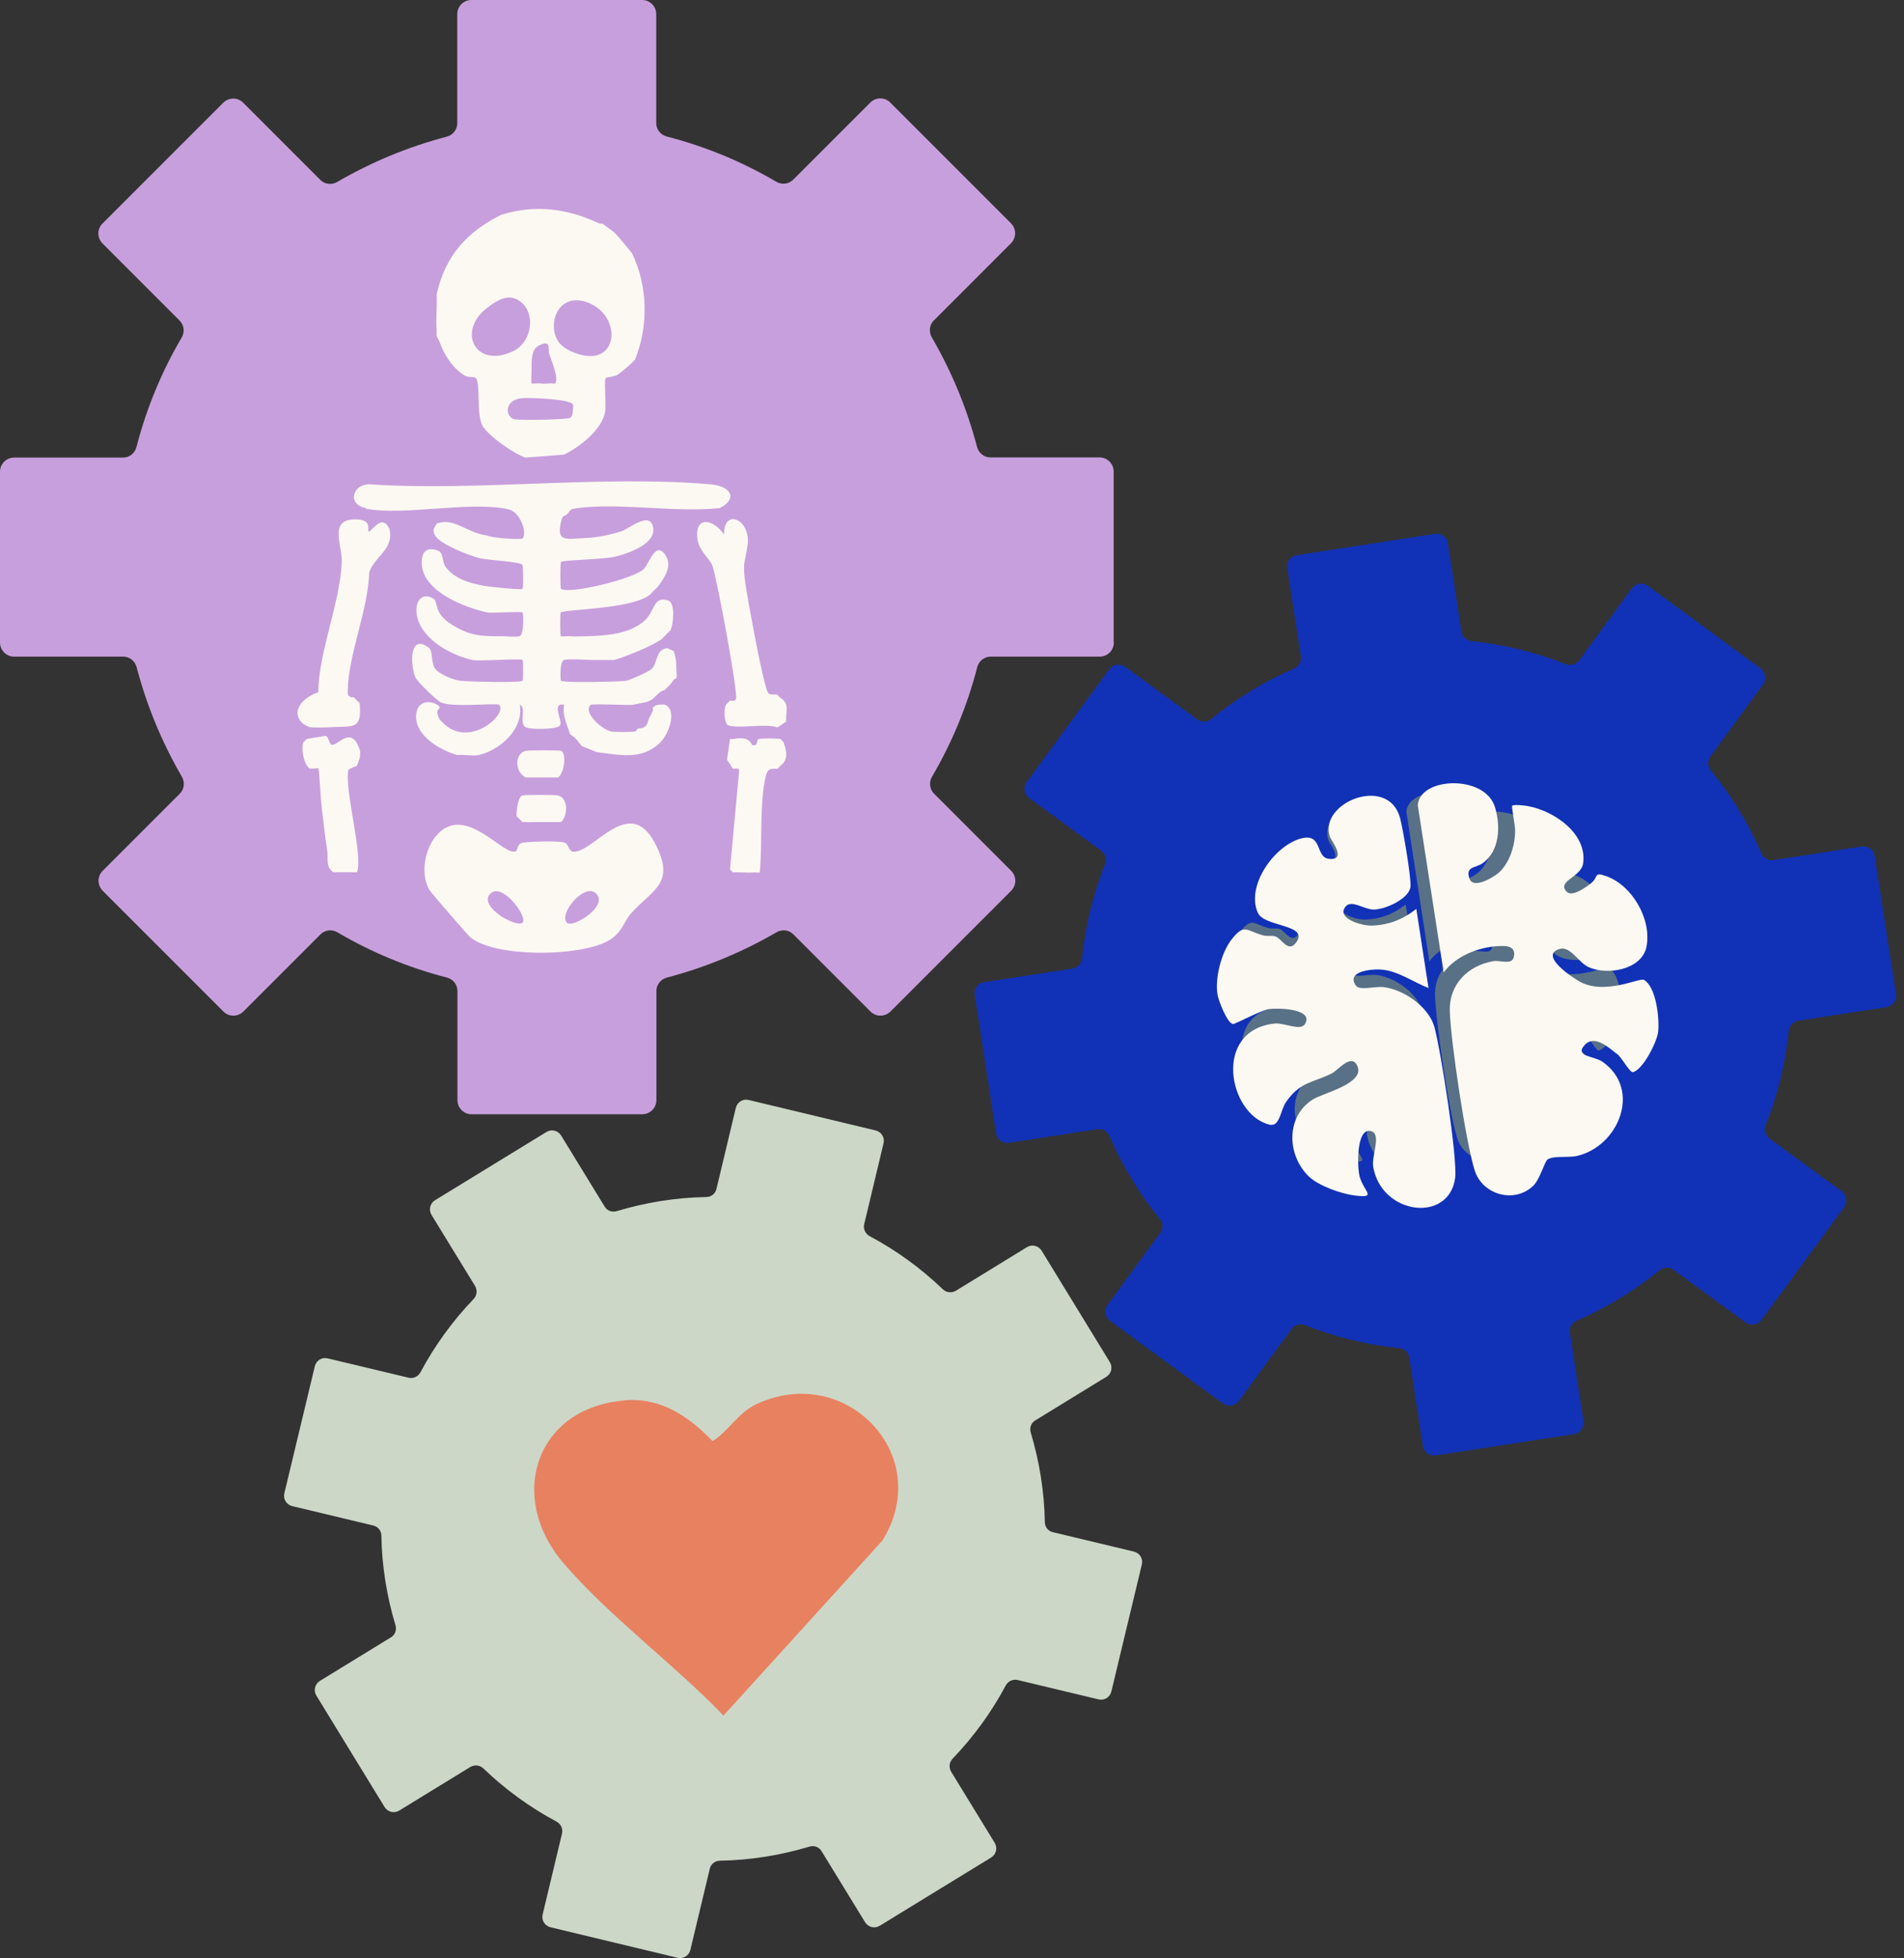 <?xml version="1.0" encoding="UTF-8"?> <svg xmlns="http://www.w3.org/2000/svg" width="107" height="110" viewBox="0 0 107 110" fill="none"><rect x="0" y="0" width="107" height="110" fill="#333333" stroke="none"/><path d="M62.586 36.087V26.489C62.586 26.053 62.23 25.697 61.794 25.697H55.659C55.303 25.697 54.996 25.45 54.907 25.104C54.333 22.917 53.472 20.859 52.364 18.949C52.186 18.642 52.226 18.246 52.483 17.999L56.817 13.665C57.124 13.358 57.124 12.864 56.817 12.547L50.029 5.759C49.722 5.452 49.227 5.452 48.911 5.759L44.577 10.093C44.32 10.35 43.934 10.39 43.627 10.212C41.727 9.093 39.659 8.233 37.472 7.669C37.126 7.58 36.879 7.273 36.879 6.917V0.792C36.879 0.356 36.522 0 36.087 0H26.489C26.053 0 25.697 0.356 25.697 0.792V6.926C25.697 7.283 25.45 7.589 25.104 7.678C22.917 8.252 20.859 9.113 18.949 10.222C18.642 10.4 18.246 10.36 17.999 10.103L13.665 5.769C13.358 5.462 12.864 5.462 12.547 5.769L5.759 12.557C5.452 12.864 5.452 13.358 5.759 13.675L10.093 18.009C10.35 18.266 10.39 18.652 10.212 18.959C9.093 20.859 8.233 22.927 7.669 25.113C7.58 25.46 7.273 25.707 6.917 25.707H0.792C0.356 25.707 0 26.063 0 26.499V36.097C0 36.532 0.356 36.888 0.792 36.888H6.926C7.283 36.888 7.589 37.136 7.678 37.482C8.252 39.669 9.113 41.727 10.222 43.637C10.4 43.944 10.36 44.339 10.103 44.587L5.769 48.921C5.462 49.227 5.462 49.722 5.769 50.039L12.557 56.827C12.864 57.134 13.358 57.134 13.675 56.827L18.009 52.493C18.266 52.236 18.652 52.196 18.959 52.374C20.859 53.492 22.927 54.353 25.113 54.917C25.46 55.006 25.707 55.313 25.707 55.669V61.804C25.707 62.239 26.063 62.596 26.499 62.596H36.097C36.532 62.596 36.888 62.239 36.888 61.804V55.669C36.888 55.313 37.136 55.006 37.482 54.917C39.669 54.343 41.727 53.482 43.637 52.374C43.944 52.196 44.339 52.236 44.587 52.493L48.921 56.827C49.227 57.134 49.722 57.134 50.039 56.827L56.827 50.039C57.134 49.732 57.134 49.237 56.827 48.921L52.493 44.587C52.236 44.33 52.196 43.944 52.374 43.637C53.492 41.737 54.353 39.669 54.917 37.482C55.006 37.136 55.313 36.888 55.669 36.888H61.804C62.239 36.888 62.596 36.532 62.596 36.097L62.586 36.087Z" fill="#C89FDD"></path><path d="M106.549 55.847L105.352 48.089C105.302 47.733 104.966 47.496 104.62 47.555L99.662 48.317C99.375 48.367 99.098 48.198 98.98 47.931C98.247 46.239 97.287 44.676 96.15 43.281C95.962 43.053 95.952 42.736 96.12 42.499L99.078 38.452C99.286 38.165 99.227 37.759 98.94 37.551L92.607 32.91C92.32 32.703 91.914 32.762 91.707 33.049L88.748 37.096C88.57 37.334 88.263 37.413 87.996 37.314C86.324 36.651 84.543 36.206 82.702 36.018C82.405 35.988 82.178 35.77 82.128 35.483L81.366 30.526C81.317 30.17 80.981 29.932 80.634 29.991L72.876 31.189C72.52 31.238 72.283 31.575 72.342 31.921L73.104 36.878C73.154 37.165 72.985 37.442 72.718 37.561C71.026 38.293 69.463 39.253 68.068 40.391C67.84 40.579 67.523 40.589 67.286 40.421L63.239 37.462C62.952 37.254 62.546 37.314 62.338 37.601L57.698 43.934C57.49 44.221 57.549 44.626 57.836 44.834L61.883 47.793C62.121 47.971 62.2 48.277 62.101 48.545C61.438 50.217 60.993 51.998 60.805 53.838C60.775 54.135 60.557 54.363 60.27 54.412L55.313 55.174C54.957 55.224 54.719 55.56 54.779 55.906L55.976 63.664C56.025 64.02 56.362 64.258 56.708 64.198L61.666 63.437C61.953 63.387 62.23 63.555 62.348 63.822C63.081 65.514 64.04 67.078 65.178 68.473C65.366 68.701 65.376 69.017 65.208 69.255L62.249 73.302C62.041 73.589 62.101 73.994 62.388 74.202L68.721 78.843C69.008 79.051 69.413 78.991 69.621 78.704L72.58 74.657C72.758 74.42 73.064 74.341 73.332 74.44C75.004 75.103 76.785 75.548 78.626 75.736C78.922 75.766 79.15 75.983 79.199 76.27L79.961 81.228C80.011 81.584 80.347 81.821 80.694 81.762L88.451 80.565C88.807 80.515 89.045 80.179 88.986 79.832L88.224 74.875C88.174 74.588 88.342 74.311 88.609 74.192C90.302 73.46 91.865 72.5 93.26 71.362C93.488 71.174 93.804 71.165 94.042 71.333L98.089 74.291C98.376 74.499 98.782 74.44 98.989 74.153L103.63 67.82C103.838 67.533 103.779 67.127 103.492 66.919L99.445 63.961C99.207 63.783 99.128 63.476 99.227 63.209C99.89 61.537 100.335 59.756 100.523 57.915C100.553 57.618 100.77 57.391 101.057 57.341L106.015 56.579C106.371 56.53 106.608 56.193 106.549 55.847Z" fill="#1132B6"></path><path d="M62.457 95.021L64.169 87.887C64.248 87.561 64.05 87.244 63.724 87.165L59.172 86.076C58.905 86.017 58.717 85.779 58.717 85.502C58.687 83.781 58.41 82.089 57.925 80.476C57.846 80.209 57.945 79.931 58.182 79.793L62.17 77.349C62.457 77.171 62.546 76.805 62.368 76.518L58.539 70.264C58.361 69.977 57.994 69.888 57.707 70.066L53.72 72.51C53.482 72.649 53.185 72.619 52.987 72.431C51.77 71.263 50.395 70.254 48.871 69.443C48.634 69.314 48.505 69.047 48.564 68.78L49.653 64.228C49.732 63.902 49.534 63.585 49.208 63.506L42.073 61.794C41.747 61.715 41.43 61.913 41.351 62.239L40.263 66.791C40.203 67.058 39.966 67.246 39.689 67.246C37.967 67.276 36.275 67.553 34.662 68.038C34.395 68.117 34.118 68.018 33.979 67.781L31.535 63.793C31.357 63.506 30.991 63.417 30.704 63.595L24.45 67.424C24.163 67.602 24.074 67.969 24.253 68.255L26.697 72.243C26.835 72.481 26.805 72.777 26.617 72.975C25.45 74.192 24.441 75.568 23.629 77.092C23.5 77.329 23.233 77.458 22.966 77.398L18.415 76.31C18.088 76.231 17.771 76.429 17.692 76.755L15.98 83.889C15.901 84.216 16.099 84.533 16.426 84.612L20.977 85.7C21.244 85.76 21.432 85.997 21.432 86.274C21.462 87.996 21.739 89.688 22.224 91.301C22.303 91.568 22.204 91.845 21.967 91.984L17.979 94.428C17.692 94.606 17.603 94.972 17.781 95.259L21.611 101.512C21.789 101.799 22.155 101.888 22.442 101.71L26.429 99.266C26.667 99.128 26.964 99.157 27.162 99.345C28.379 100.513 29.754 101.522 31.278 102.334C31.515 102.462 31.644 102.73 31.585 102.997L30.496 107.548C30.417 107.875 30.615 108.192 30.942 108.271L38.076 109.983C38.402 110.062 38.719 109.864 38.798 109.537L39.887 104.986C39.946 104.718 40.183 104.53 40.461 104.53C42.182 104.501 43.874 104.224 45.487 103.739C45.754 103.66 46.031 103.759 46.17 103.996L48.614 107.984C48.792 108.271 49.158 108.36 49.445 108.182L55.699 104.352C55.986 104.174 56.075 103.808 55.897 103.521L53.453 99.533C53.314 99.296 53.344 98.999 53.532 98.801C54.699 97.584 55.709 96.209 56.52 94.685C56.649 94.447 56.916 94.319 57.183 94.378L61.735 95.467C62.061 95.546 62.378 95.348 62.457 95.021Z" fill="#CCD7C7"></path><path d="M35.117 78.665C37.156 78.507 38.699 79.565 40.045 80.961C40.955 80.387 41.48 79.368 42.489 78.893C47.506 76.518 52.562 81.742 49.593 86.541L40.658 96.377C37.908 93.507 34.217 90.796 31.664 87.808C28.438 84.028 30.16 79.051 35.117 78.675V78.665Z" fill="#E88160"></path><path d="M78.972 50.83C78.299 51.355 77.586 51.632 76.725 51.661C76.27 51.681 74.925 51.315 75.419 50.702C75.716 50.336 76.369 50.85 76.825 50.85C77.398 50.85 78.665 50.306 78.695 49.663C78.714 49.138 78.329 46.843 78.18 46.259C77.606 44.042 74.064 45.457 74.648 47.189C74.707 47.377 75.538 48.406 74.598 48.297C73.925 48.218 74.291 47.021 73.252 47.258C71.907 47.565 70.412 49.603 71.016 50.989C71.333 51.711 73.529 51.572 72.995 52.433C72.579 53.096 72.233 52.285 71.907 52.186C71.719 52.127 71.481 52.186 71.273 52.136C70.422 51.889 70.333 51.523 69.68 52.364C69.166 53.027 68.849 54.303 68.988 55.135C69.037 55.422 69.472 56.569 69.769 56.599C69.868 56.609 71.155 55.916 71.57 55.847C71.986 55.778 73.836 55.817 73.391 56.589C73.173 56.965 72.342 56.52 71.877 56.569C68.74 56.886 69.522 61.131 71.6 61.655C72.134 61.794 72.134 60.943 72.451 60.498C73.163 59.488 73.816 59.548 74.746 59.073C75.083 58.905 75.726 58.044 76.033 58.707C76.439 59.587 74.272 60.082 73.787 60.389C72.421 61.26 72.49 63.169 73.569 64.238C74.044 64.713 75.202 65.129 75.875 65.218C77.072 65.376 76.359 65.04 76.152 64.278C76.033 63.822 75.974 61.774 76.725 61.992C77.27 62.14 76.725 63.239 76.834 63.793C77.26 66.227 80.634 66.623 80.951 64.376C81.089 63.427 80.219 57.846 79.902 56.757C79.615 55.738 78.348 54.887 77.339 54.769C76.933 54.719 76.152 54.947 75.964 54.699C75.449 53.977 76.725 53.868 77.151 53.878C78.042 53.908 78.813 54.511 79.615 54.808L79.001 50.84L78.972 50.83ZM79.041 45.645L80.327 54.007C80.99 53.116 82.267 52.651 83.355 52.671C83.731 52.671 83.959 52.859 83.84 53.264C83.731 53.631 83.167 53.363 82.821 53.433C81.534 53.66 80.594 54.61 80.644 55.946C80.703 57.519 81.436 62.487 81.891 63.941C82.277 65.178 83.889 65.633 84.839 64.723C85.166 64.406 85.403 63.506 85.552 63.407C85.859 63.199 86.591 63.328 87.026 63.229C89.134 62.754 90.311 59.884 88.322 58.489C87.907 58.202 86.888 58.232 87.432 57.648C87.917 57.123 88.609 57.757 89.035 58.083C89.253 58.182 89.698 59.063 89.866 59.014C90.381 58.865 91.053 57.519 91.123 57.005C91.212 56.371 91.034 54.709 90.41 54.373C90.193 54.254 88.51 55.135 87.234 54.492C86.848 54.294 85.146 53.175 86.136 52.839C86.71 52.641 87.096 53.492 87.62 53.739C88.56 54.175 90.311 53.878 90.539 52.72C90.806 51.355 89.817 49.643 88.53 49.178C87.867 48.94 88.164 49.188 87.768 49.514C87.531 49.712 86.808 50.246 86.531 49.96C86.007 49.425 87.254 49.227 87.353 48.545C87.6 46.971 85.72 45.754 84.345 45.616C84.226 45.606 83.83 45.576 83.781 45.636C83.741 45.685 83.929 46.605 83.929 46.872C83.929 47.595 83.662 48.456 83.128 48.97C82.831 49.247 81.821 49.831 81.633 49.306C81.406 48.673 81.93 48.782 82.287 48.535C83.157 47.921 83.197 46.674 82.92 45.724C82.425 44.042 79.081 44.191 79.031 45.645H79.041Z" fill="#597186"></path><path d="M79.595 51.068L80.278 55.501C79.387 55.164 78.526 54.501 77.527 54.462C77.052 54.442 75.627 54.571 76.201 55.372C76.409 55.659 77.28 55.402 77.735 55.451C78.863 55.58 80.278 56.54 80.604 57.678C80.951 58.895 81.93 65.129 81.772 66.197C81.416 68.71 77.646 68.265 77.171 65.554C77.062 64.931 77.656 63.714 77.052 63.545C76.201 63.308 76.27 65.594 76.409 66.098C76.646 66.959 77.438 67.325 76.102 67.157C75.35 67.058 74.064 66.603 73.529 66.069C72.322 64.871 72.253 62.734 73.777 61.764C74.321 61.418 76.735 60.864 76.28 59.884C75.944 59.152 75.222 60.102 74.846 60.3C73.806 60.824 73.074 60.755 72.283 61.893C71.936 62.388 71.936 63.328 71.333 63.179C69.017 62.595 68.137 57.856 71.649 57.499C72.174 57.45 73.104 57.945 73.341 57.519C73.846 56.648 71.768 56.619 71.313 56.688C70.858 56.757 69.403 57.539 69.294 57.529C68.968 57.49 68.473 56.203 68.424 55.887C68.265 54.966 68.631 53.532 69.195 52.799C69.928 51.859 70.017 52.275 70.967 52.542C71.194 52.611 71.461 52.542 71.669 52.602C72.035 52.72 72.421 53.621 72.886 52.879C73.48 51.919 71.026 52.077 70.68 51.266C70.007 49.712 71.679 47.436 73.173 47.09C74.331 46.823 73.915 48.159 74.677 48.248C75.726 48.366 74.806 47.209 74.737 47.011C74.084 45.081 78.042 43.498 78.685 45.972C78.853 46.615 79.288 49.188 79.269 49.772C79.239 50.484 77.824 51.107 77.181 51.097C76.676 51.097 75.944 50.523 75.617 50.929C75.073 51.612 76.567 52.018 77.082 51.998C78.042 51.968 78.843 51.652 79.585 51.068H79.595Z" fill="#FCF9F2"></path><path d="M79.674 45.269C79.724 43.647 83.464 43.478 84.018 45.358C84.335 46.417 84.285 47.812 83.316 48.495C82.91 48.782 82.336 48.654 82.583 49.366C82.791 49.96 83.919 49.307 84.256 49C84.859 48.436 85.146 47.466 85.146 46.655C85.146 46.348 84.938 45.329 84.978 45.269C85.028 45.2 85.473 45.23 85.601 45.25C87.135 45.398 89.233 46.764 88.966 48.515C88.847 49.287 87.462 49.495 88.046 50.098C88.352 50.415 89.164 49.821 89.431 49.603C89.866 49.237 89.53 48.96 90.282 49.227C91.726 49.742 92.835 51.652 92.528 53.185C92.271 54.482 90.311 54.818 89.263 54.323C88.669 54.046 88.243 53.096 87.6 53.324C86.502 53.7 88.402 54.947 88.827 55.174C90.252 55.897 92.132 54.917 92.379 55.046C93.082 55.422 93.27 57.282 93.181 57.984C93.102 58.558 92.35 60.062 91.776 60.231C91.588 60.29 91.093 59.31 90.846 59.192C90.371 58.816 89.589 58.113 89.055 58.707C88.451 59.36 89.589 59.32 90.054 59.647C92.281 61.2 90.965 64.406 88.609 64.941C88.125 65.049 87.303 64.911 86.967 65.138C86.799 65.257 86.541 66.257 86.165 66.613C85.107 67.632 83.306 67.127 82.87 65.742C82.366 64.109 81.535 58.568 81.475 56.807C81.426 55.313 82.475 54.254 83.909 53.997C84.295 53.928 84.928 54.215 85.057 53.809C85.196 53.354 84.938 53.156 84.513 53.146C83.296 53.116 81.861 53.641 81.129 54.63L79.684 45.289L79.674 45.269Z" fill="#FCF9F2"></path><path d="M20.552 28.537C19.473 28.339 19.829 27.152 20.799 27.211C26.983 27.607 33.841 26.677 39.946 27.211C41.025 27.3 41.529 28.003 40.431 28.547C37.937 28.804 34.85 28.23 32.436 28.547C31.971 28.607 32.099 28.656 31.862 28.893C31.792 28.963 31.614 28.963 31.565 29.171C31.209 30.496 31.792 30.269 32.861 30.229C33.564 30.2 34.236 30.061 34.9 29.853C35.364 29.705 36.423 28.775 36.671 29.507C37.007 30.506 35.384 31.06 34.632 31.258C33.969 31.436 31.634 31.456 31.525 31.565C31.476 31.614 31.476 33.01 31.525 33.069C31.881 33.425 35.612 32.525 36.176 31.971C36.483 31.664 36.829 30.398 37.363 31.14C37.819 31.763 37.373 32.386 37.017 32.901C36.948 33 36.789 33.138 36.681 33.237C36.037 34.227 31.713 34.217 31.515 34.405C31.466 34.454 31.476 35.691 31.515 35.741C31.545 35.77 31.881 35.731 32.01 35.741C32.317 35.77 32.693 35.741 33.01 35.741C34.068 35.711 35.335 35.622 36.176 34.91C36.839 34.346 36.691 33.445 37.561 33.742C37.957 33.871 37.848 35.078 37.68 35.414C37.512 35.553 37.225 35.879 37.185 35.909C36.562 36.325 35.246 36.859 34.523 37.077H33.356C32.97 37.077 31.941 36.997 31.694 37.077C31.446 37.156 31.486 38.195 31.525 38.244C31.654 38.373 34.83 38.303 35.186 38.244C35.414 38.205 36.463 37.73 36.611 37.591C36.987 37.225 36.839 36.443 37.522 36.414C37.621 36.483 37.769 36.513 37.858 36.582C38.036 37.017 37.997 37.462 38.026 37.918C38.026 37.977 38.026 38.026 38.026 38.086C37.848 38.135 37.789 38.313 37.69 38.422C37.601 38.521 37.452 38.66 37.353 38.759C37.136 38.818 37.007 38.947 36.859 39.095C36.799 39.154 36.75 39.204 36.691 39.263C36.592 39.323 36.463 39.392 36.354 39.432L35.523 39.6C35.127 39.62 33.277 39.521 33.188 39.6C32.752 40.035 33.831 40.995 34.355 41.094C34.563 41.133 35.493 41.133 35.691 41.094C35.75 41.084 35.81 40.955 35.859 40.926C36.433 40.926 36.364 40.53 36.522 40.263C36.601 40.134 36.631 40.025 36.691 39.926C36.72 39.887 36.661 39.788 36.691 39.758C36.789 39.639 36.869 39.61 37.027 39.59C37.106 39.58 37.314 39.57 37.363 39.59C38.086 39.887 37.581 41.262 37.086 41.727C36.028 42.736 34.8 42.4 33.534 42.252L32.703 41.915C32.455 41.648 32.406 41.47 32.04 41.252C31.862 40.688 31.595 40.213 31.703 39.59C30.951 39.451 31.654 40.51 31.466 40.758C31.288 40.995 29.744 40.995 29.526 40.846C29.151 40.589 29.606 39.738 29.21 39.59C29.447 40.946 28.092 42.163 26.875 42.42C26.548 42.489 26.063 42.37 25.707 42.42C24.737 42.153 23.194 41.272 23.401 40.045C23.57 39.095 24.688 39.501 24.708 39.758C24.708 39.847 24.411 39.837 24.708 40.421C24.737 40.471 24.826 40.53 24.876 40.589C26.34 42.113 28.577 40.104 28.042 39.59C27.924 39.471 25.212 39.788 24.718 39.422C24.47 39.273 23.451 38.303 23.342 38.046C23.035 37.284 23.016 35.543 24.114 36.404C24.322 36.562 24.223 37.215 24.431 37.532C24.648 37.868 25.46 38.195 25.875 38.244C26.291 38.294 29.249 38.373 29.368 38.244C29.408 38.205 29.408 37.116 29.368 37.077C29.269 36.978 26.954 37.156 26.538 37.077C25.252 36.78 23.471 35.79 23.401 34.336C23.372 33.702 23.787 33.247 24.381 33.653C24.628 33.821 24.351 34.435 25.371 35.078C26.39 35.721 27.023 35.751 28.201 35.741C28.458 35.741 29.022 35.8 29.2 35.741C29.457 35.662 29.418 34.454 29.368 34.405C29.299 34.336 27.696 34.454 27.369 34.405C26.103 34.118 23.837 33.257 23.708 31.743C23.649 31.09 23.906 30.674 24.609 30.932C24.935 31.05 24.836 31.565 25.034 31.832C25.529 32.525 26.41 32.762 27.201 32.911C27.458 32.96 29.289 33.158 29.368 33.079C29.418 33.029 29.398 31.842 29.368 31.743C29.309 31.555 27.488 31.476 27.003 31.367C26.429 31.238 24.718 30.576 24.45 30.081C24.233 29.665 24.5 29.596 24.539 29.418C25.529 29.042 26.241 29.952 27.369 30.081C27.676 30.239 29.289 30.328 29.368 30.249C29.635 29.982 29.269 28.775 28.587 28.616C26.449 28.122 22.758 28.992 20.552 28.577V28.537ZM28.201 12.052C26.251 13.012 25.014 14.368 24.539 16.544C24.579 17.198 24.48 17.89 24.539 18.543C24.549 18.652 24.52 18.781 24.539 18.88L24.708 19.216C24.955 19.929 25.44 20.681 26.093 21.086C26.311 21.215 26.578 21.156 26.706 21.215C27.053 21.363 26.706 23.501 27.201 24.045C27.617 24.599 28.883 25.489 29.526 25.707L31.694 25.539C32.564 25.123 33.851 24.124 34.009 23.115C34.078 22.709 33.93 21.373 34.039 21.235C34.078 21.185 34.543 21.175 34.741 21.027C34.989 20.859 35.473 20.433 35.681 20.215C36.453 18.316 36.413 16.079 35.513 14.219C35.216 13.873 34.81 13.338 34.514 13.052L33.851 12.557C33.851 12.557 33.732 12.577 33.682 12.557C31.931 11.726 30.081 11.468 28.191 12.062L28.201 12.052ZM27.369 17.297C27.993 16.822 28.695 16.396 29.368 17.049C30.1 17.762 29.843 19.226 28.873 19.711C26.756 20.76 25.628 18.642 27.369 17.297ZM33.128 17.039C35.058 17.831 34.751 20.968 32.03 19.711C31.911 19.651 31.624 19.473 31.535 19.375C30.635 18.494 31.238 16.258 33.128 17.029V17.039ZM30.199 19.463C31.021 18.979 30.783 19.642 30.862 19.879C30.981 20.225 31.416 21.255 31.199 21.541C31.179 21.571 30.961 21.522 30.862 21.541C30.734 21.561 30.496 21.561 30.368 21.541C30.239 21.522 29.893 21.571 29.873 21.541C29.843 21.512 29.873 20.878 29.873 20.71C29.873 20.354 29.853 19.661 30.209 19.463H30.199ZM32.198 23.046C32.169 23.194 32.198 23.372 32.04 23.471C31.862 23.58 29.289 23.619 28.943 23.56C28.379 23.461 28.319 22.491 29.279 22.373C29.685 22.323 32.05 22.412 32.198 22.719C32.218 22.759 32.208 22.976 32.198 23.055V23.046ZM17.385 40.846C17.613 40.886 18.424 40.866 18.721 40.846C19.859 40.787 20.344 40.995 20.215 39.511C20.176 39.451 20.097 39.402 20.047 39.343C19.998 39.283 19.938 39.234 19.879 39.174C19.849 39.145 19.74 39.204 19.711 39.174C19.592 39.046 19.543 39.145 19.543 38.838C19.552 36.829 20.7 34.237 20.75 32.139C21.037 31.278 22.184 30.833 21.878 29.685C21.828 29.665 21.749 29.339 21.462 29.349C21.155 29.349 20.789 29.942 20.71 29.853C20.621 29.754 20.957 29.171 19.948 29.18C18.454 29.18 19.246 30.635 19.206 31.595C19.107 33.88 17.93 36.542 17.88 38.897C17.108 39.135 16.238 39.946 17.039 40.668C17.049 40.678 17.356 40.837 17.375 40.837L17.385 40.846ZM43.182 38.947C42.934 38.749 42.014 33.643 41.905 32.891C41.707 31.545 41.856 31.723 42.014 30.605C42.212 29.21 40.668 28.488 40.688 30.031C40.124 29.171 39.026 28.933 39.194 30.269C39.283 30.962 39.886 31.377 40.035 31.773C40.282 32.465 41.47 38.818 41.361 39.254C41.311 39.461 41.064 39.323 41.025 39.362C40.965 39.412 40.916 39.471 40.856 39.531C40.629 39.728 40.718 40.55 40.856 40.698C41.153 40.995 43.122 40.609 43.686 40.866C43.854 40.758 44.023 40.649 44.181 40.53C44.141 39.907 44.408 39.57 43.844 39.194C43.785 39.154 43.736 39.065 43.676 39.026C43.617 38.986 43.32 39.065 43.172 38.947H43.182ZM17.049 41.678C16.92 42.074 17.049 42.865 17.385 43.172C17.425 43.192 17.494 43.162 17.554 43.172C17.652 43.192 17.86 43.132 17.89 43.172C17.949 43.251 18.019 44.864 18.058 45.171C18.167 46.061 18.256 46.942 18.395 47.832C18.454 48.228 18.286 48.693 18.731 49H20.067C20.393 48.03 19.434 44.656 19.552 43.419C19.523 43.152 19.829 43.142 20.067 43.014L20.235 42.519C20.215 42.41 20.265 42.271 20.235 42.182C19.77 40.688 19.038 41.866 18.652 41.846C18.513 41.846 18.464 41.361 18.296 41.341C18.246 41.341 17.286 41.5 17.237 41.519C17.227 41.519 17.079 41.678 17.069 41.688L17.049 41.678ZM24.619 46.833C23.877 47.585 23.59 49.079 24.134 49.999C24.223 50.148 26.311 52.562 26.449 52.671C27.904 53.809 32.544 53.74 34.147 52.869C34.989 52.414 35.008 51.8 35.523 51.246C36.72 49.94 37.997 49.604 36.789 47.338C35.374 44.686 33.445 47.783 32.277 47.852C31.961 47.872 31.99 47.496 31.773 47.357C31.545 47.209 29.566 47.278 29.309 47.357C29.081 47.437 29.071 47.773 29.012 47.813C28.359 48.208 26.241 45.171 24.619 46.833ZM27.518 50.247C28.171 49.455 29.685 51.513 29.368 51.83C29.052 52.147 26.924 50.969 27.518 50.247ZM33.455 50.158C34.306 50.84 32.198 52.166 31.862 51.84C31.377 51.345 32.802 49.633 33.455 50.158ZM41.025 41.519L40.856 42.687C40.985 42.835 41.064 43.033 41.193 43.182C41.222 43.211 41.509 43.093 41.539 43.281L41.025 48.842C41.025 48.842 41.143 48.98 41.193 49.01C41.579 48.98 41.974 49.05 42.36 49.01C42.469 49 42.637 49.04 42.697 49.01C42.855 47.407 42.667 45.121 43.033 43.607C43.132 43.172 43.3 43.172 43.696 43.192C43.825 43.043 43.894 42.984 44.032 42.855C44.3 42.489 44.161 42.083 44.032 41.688C43.973 41.658 43.904 41.529 43.864 41.519C43.647 41.48 42.815 41.47 42.637 41.519C42.459 41.569 42.657 41.935 42.281 41.856C42.212 41.836 42.192 41.322 41.203 41.519C41.143 41.529 41.084 41.5 41.034 41.519H41.025ZM29.368 44.676C29.111 44.775 29.052 45.408 29.032 45.675V45.843C29.032 45.843 29.338 46.17 29.368 46.18H29.536C29.695 46.2 29.873 46.18 30.031 46.18C30.526 46.18 31.03 46.18 31.525 46.18C31.911 45.843 31.961 44.844 31.357 44.686C31.209 44.646 29.457 44.646 29.358 44.686L29.368 44.676ZM29.536 42.182C28.923 42.351 28.903 43.33 29.536 43.676H31.367C31.723 43.399 31.842 42.321 31.535 42.182C31.446 42.143 29.695 42.143 29.536 42.182Z" fill="#FCF9F2"></path></svg> 